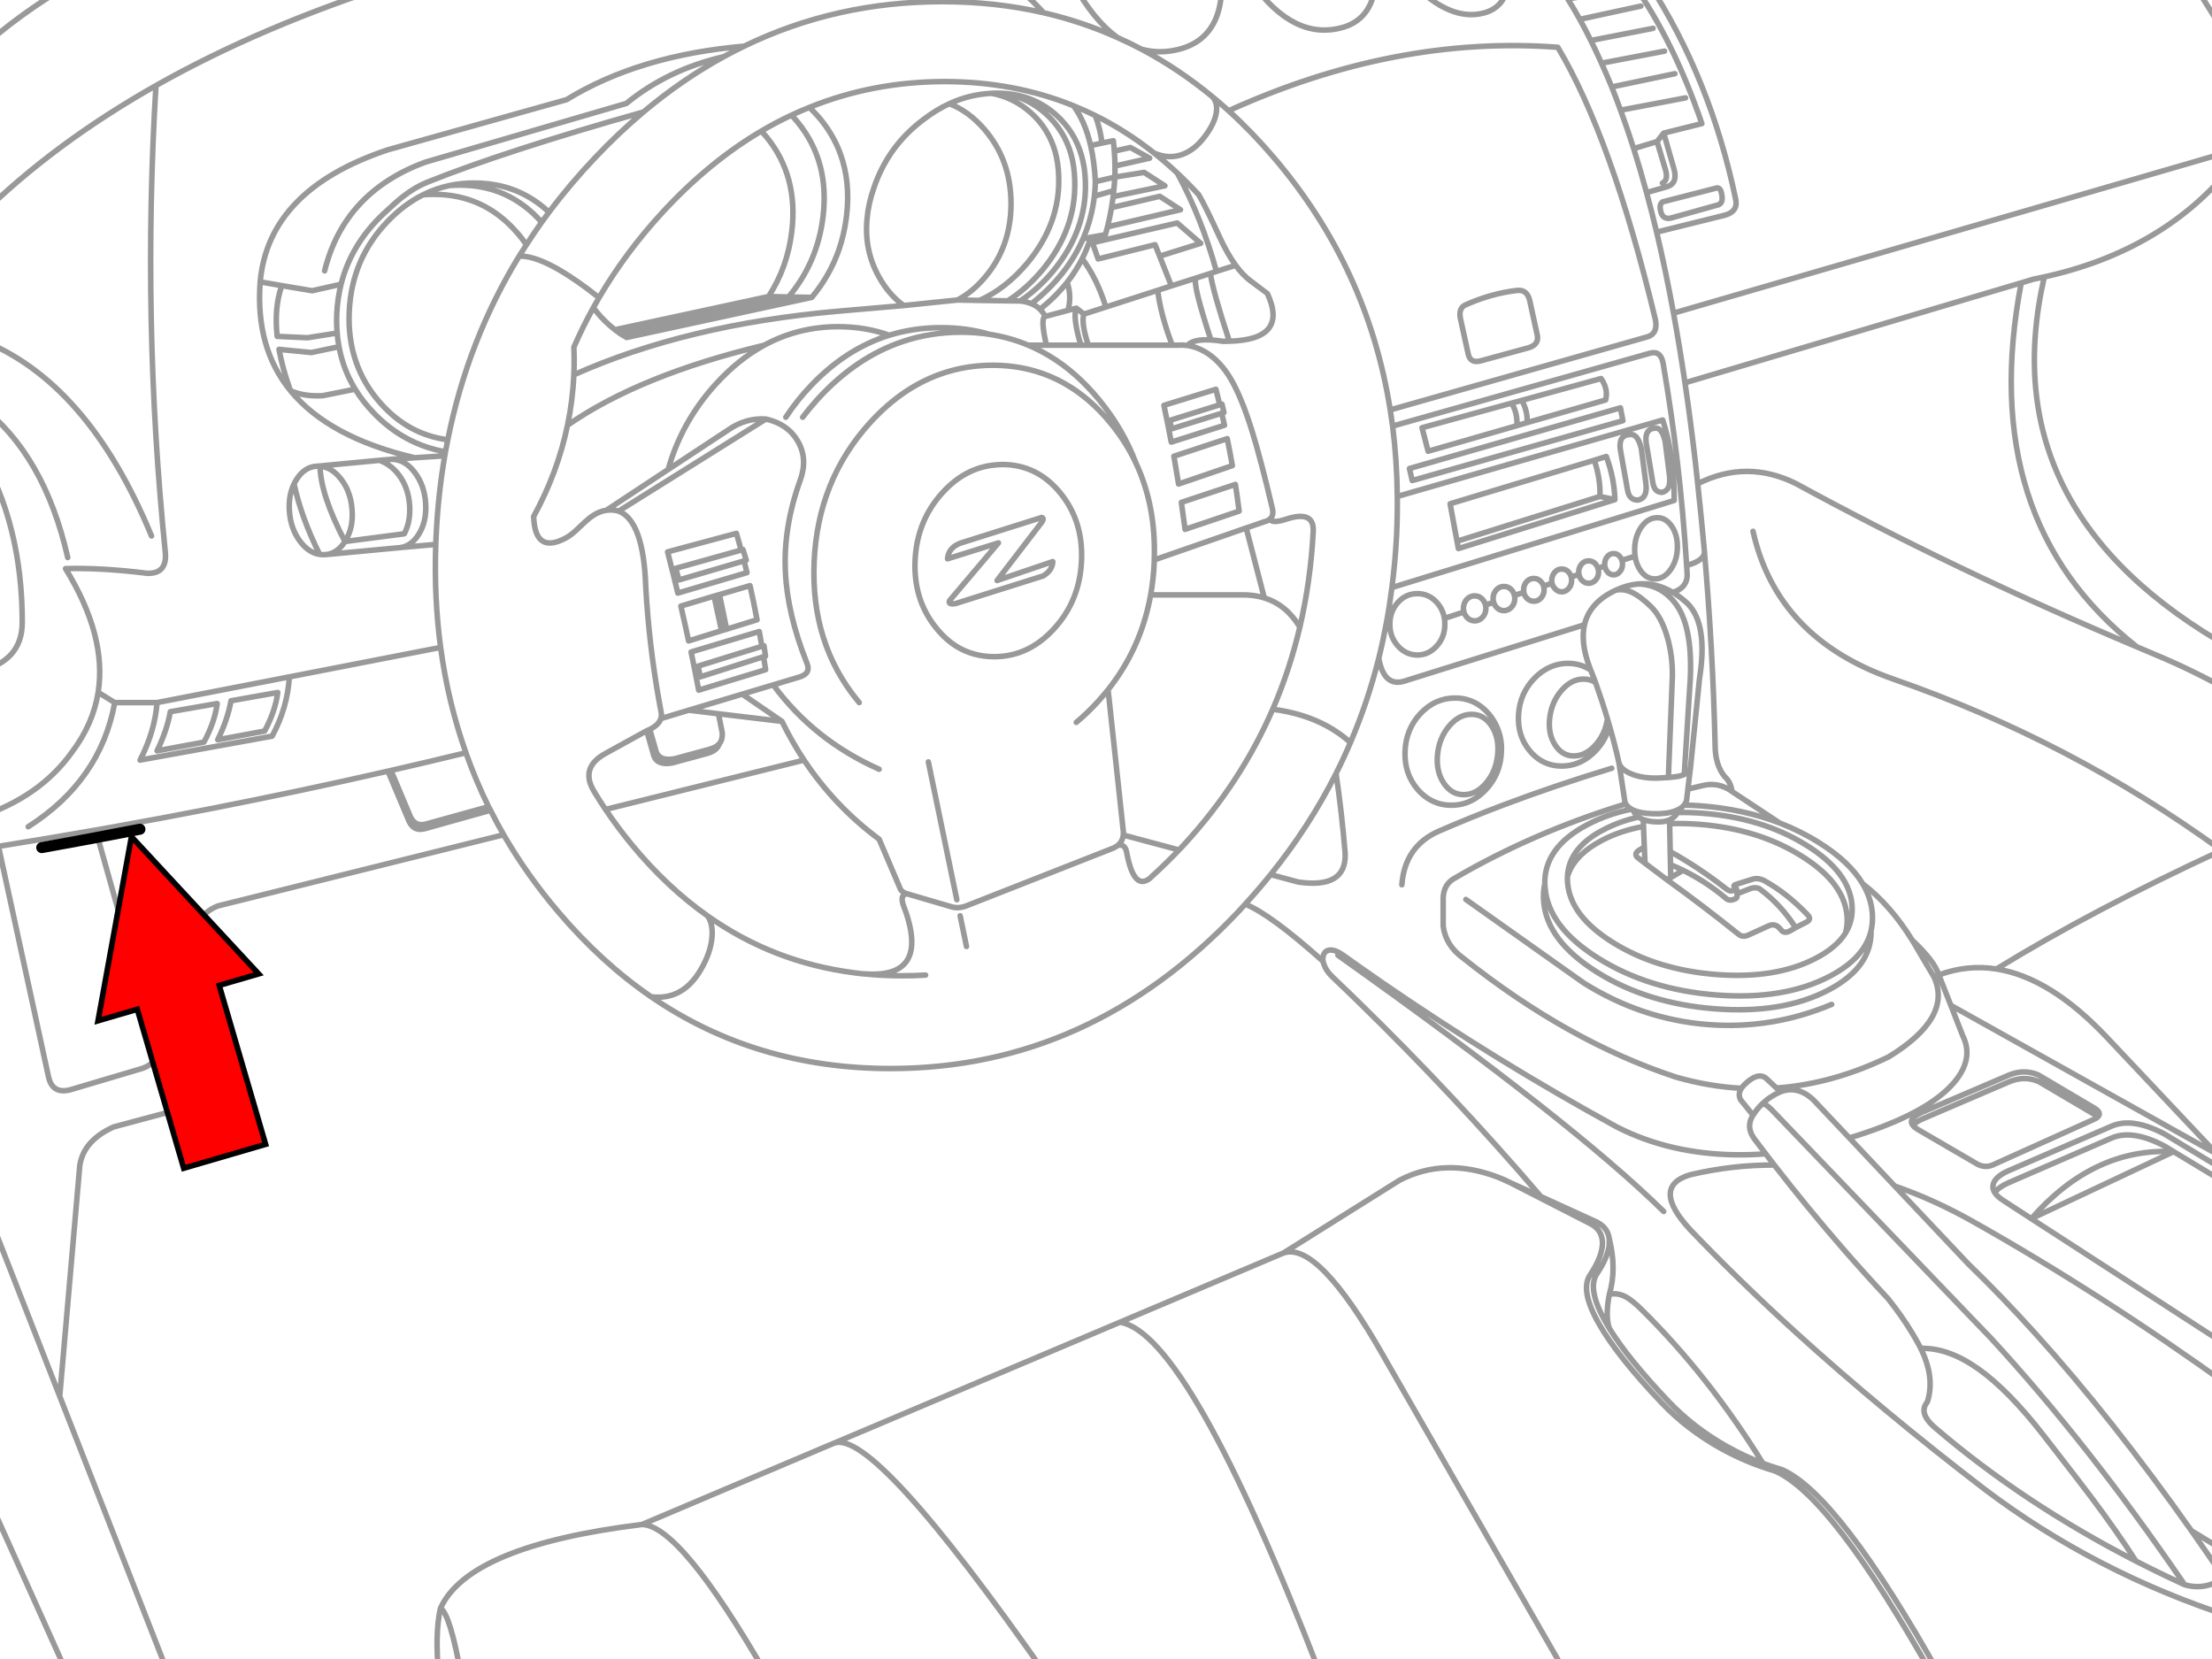 <?xml version="1.0" encoding="utf-8"?>

<!DOCTYPE svg PUBLIC "-//W3C//DTD SVG 1.1//EN" "http://www.w3.org/Graphics/SVG/1.1/DTD/svg11.dtd">
<svg version="1.1" id="Layer_1" xmlns="http://www.w3.org/2000/svg" xmlns:xlink="http://www.w3.org/1999/xlink" x="0px" y="0px"
	 width="400px" height="300px" viewBox="0 0 400 300" enable-background="new 0 0 400 300" xml:space="preserve">
<g>
	<path id="b" fill="none" stroke="#999999" stroke-linecap="round" stroke-linejoin="round" d="M226.425-3.1
		c5.032,7.011,10.475,9.703,16.325,8.075c2.836-0.795,4.686-2.653,5.55-5.575c0.232-0.798,0.383-1.632,0.45-2.5 M255.35-3.1
		c4.572,4.66,8.864,6.484,12.875,5.475c2.289-0.569,3.739-2.028,4.352-4.375c0.096-0.353,0.171-0.719,0.225-1.1 M281.575-3.1
		c0.652,0.933,1.295,1.899,1.925,2.9l11.148-1.85 M403.698,117.35c-29.219-16.421-40.561-38.846-34.023-67.275
		c-0.638,0.139-1.278,0.272-1.925,0.4l-2.25,0.675c-5.468,28.599,1.509,50.541,20.925,65.825c0.979,0.417,1.964,0.834,2.95,1.25
		c4.773,1.966,9.549,4.299,14.323,7 M403.698,29.9c-8.219,10.255-19.56,16.98-34.023,20.175 M334.425,205.775
		c1.943-0.584,3.901-1.25,5.875-2c6.186-2.377,10.544-5.061,13.075-8.051c2.413-2.849,2.931-5.656,1.55-8.426l-2.15-5.5l-2.175-5.5
		c-0.523-1.671-2.123-3.763-4.8-6.273c0.392,0.631,0.774,1.281,1.148,1.949l2.75,4.649c2.31,4.916-0.417,9.75-8.175,14.5
		c-6.736,3.261-13.495,5.136-20.273,5.625 M342.625,214.475c4.688,1.611,9.38,3.736,14.073,6.375c15.556,8.754,31.222,18.82,47,30.2
		 M303.35,146.925c-0.318,0.598-0.793,1.04-1.425,1.325v0.7l0.1,5.05c3.417,1.881,6.834,4.156,10.25,6.825
		c0.442,0.327,0.9,0.37,1.375,0.125l0.375-0.2l-0.35-0.325c-0.232-0.224-0.124-0.399,0.325-0.524l3.023-0.949
		c0.644-0.153,1.284-0.069,1.925,0.25c2.766,1.515,5.398,3.582,7.9,6.199c0.535,0.553,0.483,0.994-0.15,1.324l-2,1.025l-0.85,0.5
		c-0.692,0.412-1.233,0.438-1.625,0.075l-0.476-0.525c-0.525-0.569-1.15-0.704-1.875-0.399l-3.625,1.649
		c-0.727,0.353-1.344,0.319-1.851-0.1c-4.27-3.431-8.594-6.722-12.975-9.875l-3.95-2.976l-1.05-0.801
		c-1.03-0.683-0.723-1.365,0.925-2.05l-0.149-3.8 M295.025,146.325c-0.365-0.204-0.657-0.446-0.875-0.725L294,145.375l-0.727,0.225
		c-10.813,3.367-20.854,7.75-30.125,13.15c-1.406,0.738-2.133,1.955-2.175,3.65v5.074c0.3,2.321,1.492,4.238,3.575,5.75
		c12.664,10.092,25.506,17.274,38.523,21.551c3.949,1.139,7.892,1.813,11.825,2.023 M336.823,159.8
		c3.376,2.593,6.367,6.001,8.977,10.226 M350.6,176.3c3.43-1.269,6.905-1.626,10.425-1.075c11.652-7.148,25.219-14.3,40.7-21.449
		c-18.169-13.208-37.953-23.533-59.35-30.976c-14.02-4.885-22.478-13.793-25.375-26.725 M401.725,153.775l1.975-0.9
		 M361.025,175.225c6.504,1.023,13.162,5.148,19.977,12.375L400.9,208.7l2.8,1.575 M365.5,51.15l-60.802,18.075
		c0.69,4.665,1.324,9.506,1.9,14.525c0.138,1.243,0.271,2.485,0.399,3.725c5.928-2.976,11.868-2.976,17.824,0
		c18.925,10.327,39.458,20.16,61.602,29.5 M403.698,243.925l-36.375-23.55l-5.073-3.3 M393.073,208.25
		c-9.65-0.488-18.234,3.553-25.75,12.125L393.073,208.25z M345.775,241.05c0.462,0.761,0.896,1.519,1.3,2.275l0.25,0.5
		c3.317-0.099,6.811,1.151,10.477,3.75c3.643,2.593,7.566,6.601,11.773,12.024c4.396,5.655,7.222,9.321,8.477,11
		c3.188,4.252,5.921,8.151,8.2,11.699c2.867,1.475,5.802,2.898,8.8,4.275c-11.562-16.938-23.294-31.864-35.2-44.775l-0.726-0.75
		 M367.975,241.05c9.282,10.265,18.715,22.181,28.3,35.75l7.425,4.525 M347.323,243.825c1.752,3.509,2.152,6.741,1.2,9.7
		c-1.138,1.343-0.663,2.9,1.425,4.675c10.653,9.108,22.754,17.143,36.302,24.1 M395.05,286.575c2.549,0.718,4.906,0.284,7.075-1.3
		c-1.957-2.894-3.907-5.719-5.852-8.477 M402.125,285.275c0.534-0.39,1.061-0.849,1.573-1.375 M320.85,210.675
		c-5.063-0.019-10.12,0.563-15.175,1.75c-4.85,1.421-4.85,4.747,0,9.976c2.771,2.896,5.653,5.804,8.648,8.726
		c3.375,3.291,6.893,6.601,10.552,9.925c10.237,9.292,21.588,18.719,34.05,28.275c13.317,10.058,28.243,17.766,44.773,23.125
		 M352.775,181.8l48.125,26.9 M298.925,5.125l-11.25,2.2c0.656,1.322,1.298,2.689,1.925,4.1L301,9.25 M296.725,1.1l-11.05,2.4
		c0.68,1.231,1.347,2.506,2,3.825 M302.875,13.325l-11.425,2.4c0.544,1.363,1.076,2.763,1.6,4.2L304.8,17.7 M289.6,11.425
		c0.63,1.39,1.247,2.824,1.852,4.3 M300.625,33.1c0.681-0.313,0.881-1.055,0.6-2.225L299.65,25.6l-4.225,1.275
		c0.807,2.551,1.582,5.201,2.325,7.95l3.6-1.025c1.388-0.395,1.847-1.462,1.375-3.2l-1.875-6.525l-1.2,1.525 M300.425,38.6
		c-0.354-1.089-0.271-1.789,0.25-2.1L310.4,34c0.48-0.089,0.789,0.261,0.925,1.05c0.264,1.22-0.013,1.903-0.824,2.05l-8.324,2.325
		C301.31,39.619,300.727,39.344,300.425,38.6L300.425,38.6z M297.75,34.825c0.63,2.313,1.237,4.696,1.823,7.15l12-2.975
		c1.793-0.387,2.568-1.328,2.325-2.825c-3.06-14.687-8.334-27.779-15.825-39.275 M300.85,24.075l6.9-1.725
		c-3.408-9.965-7.566-18.424-12.477-25.375 M293.05,19.925c0.818,2.228,1.61,4.545,2.375,6.95 M276.675,54.6
		c-0.28-1.542-1.071-2.233-2.375-2.075c-3.1,0.363-6.175,1.221-9.225,2.575c-0.894,0.386-1.227,1.194-1,2.425l1.448,6.6
		c0.291,1.152,1.133,1.502,2.525,1.05l8.5-2.325c1.282-0.438,1.741-1.288,1.375-2.55L276.675,54.6z M275.2,72.4l14.323-3.95
		c0.888,1.29,1.161,2.582,0.825,3.875l-14.2,4.1l-1.85,0.55L258.25,81.6l-1.102-4.25l16.2-4.45L275.2,72.4
		c0.719,1.339,1.034,2.68,0.948,4.025 M254.875,84.725l38.148-10.975l0.45,2.325l-38.1,10.825L254.875,84.725z M244.2,134.275
		c2.095-4.901,3.804-9.984,5.125-15.25c1.03-4.145,1.822-8.404,2.375-12.775c0.404-3.109,0.688-6.275,0.85-9.5
		c0.11-2.355,0.151-4.68,0.125-6.975c-0.04-4.351-0.323-8.592-0.85-12.725c-0.129-0.982-0.271-1.957-0.427-2.925
		c-2.703-17.126-9.703-32.318-21-45.575c-2.634-3.096-5.376-5.938-8.225-8.525c-0.963-0.871-1.938-1.713-2.925-2.525 M208.7,27.675
		c1.431,1.134,2.829,2.343,4.198,3.625c1.32,1.24,2.612,2.548,3.875,3.925c0.772,1.305,2.03,3.854,3.775,7.65
		c0.931,2.029,1.896,3.729,2.9,5.1c0.871,1.192,1.771,2.133,2.698,2.825 M237.475,96.075c-0.316,6.013-1.126,11.788-2.425,17.325
		c-1.209,5.156-2.842,10.106-4.9,14.85 M244.2,134.275c-0.81,1.895-1.677,3.761-2.602,5.6c0.691,4.659,1.241,9.476,1.65,14.45
		c0.169,4.292-2.656,6.017-8.477,5.175l-5-1.35c-1.462,1.814-2.996,3.6-4.6,5.35c3.039,1.207,7.73,4.648,14.075,10.325
		c-0.075-0.46-0.033-0.868,0.125-1.226c0.211-0.509,0.603-0.774,1.175-0.801c0.645-0.025,1.387,0.258,2.225,0.852
		c1.247,0.889,2.497,1.771,3.75,2.648c1.182,0.831,2.364,1.655,3.552,2.477c13.65,9.387,27.742,18.054,42.273,26
		c6.383,3.27,13.591,4.953,21.625,5.05c1.763,0.019,3.538-0.039,5.325-0.175 M262.225,91.1l26.075-7.875l2.175-0.675
		c0.957,2.6,1.476,5.2,1.55,7.8l-28.3,8.85l-0.25-1.325L262.225,91.1z M273.35,72.9c0.732,1.22,1.049,2.579,0.95,4.075
		 M251.4,74.125l46.275-13.15c1.47-0.354,2.027-1.413,1.675-3.175c-5.258-21.925-11.142-38.342-17.648-49.25
		c-19.578-1.466-39.42,2.358-59.525,11.475 M251.825,77.05l46.523-13.175c1.32-0.364,2.121,0.252,2.399,1.85
		c2.048,11.859,3.465,24.034,4.25,36.525c2.121-0.567,3.196-1.375,3.226-2.425c-0.362-4.1-0.771-8.217-1.226-12.35 M288.3,83.225
		c0.744,2.183,1.086,4.367,1.025,6.55l2.698,0.575 M295.675,100.575l-2.375,0.75 M290.2,102.35l-1.25,0.4 M285.525,103.875
		l-1.398,0.45 M280.65,105.475l-1.523,0.5 M275.55,107.125l-1.7,0.55 M270.1,108.925l-1.475,0.475 M264.725,110.675l-3.523,1.15
		 M252.675,89.775l48-13.825c1.396,4.272,2.09,9.122,2.075,14.55l-51.05,15.75 M403.698,27.25L302.625,56.625
		c0.74,4.045,1.433,8.245,2.073,12.6 M263.475,97.875l25.852-8.1 M299.573,41.975c1.097,4.633,2.112,9.516,3.052,14.65 M219.25,17.5
		c-4.068-3.358-8.343-6.225-12.825-8.6c-1.422-0.75-2.863-1.45-4.325-2.1c-4.288-1.926-8.755-3.426-13.398-4.5
		c-5.835-1.336-11.952-2.003-18.352-2c-12.795,0.002-24.72,2.686-35.773,8.05c-1.245,0.599-2.479,1.232-3.7,1.9
		c-5.028,2.759-9.87,6.092-14.525,10c-3.003,2.527-5.928,5.294-8.773,8.3c-3.001,3.164-5.769,6.439-8.302,9.825
		c-0.447,0.597-0.89,1.197-1.323,1.8c-0.953,1.342-1.87,2.701-2.75,4.075c-0.451,0.688-0.894,1.38-1.325,2.075 M108.325,53.825
		c3.187-5.439,7.004-10.573,11.448-15.4c5.6-6.078,11.565-10.986,17.9-14.725c1.788-1.052,3.604-2.01,5.45-2.875
		c1.064-0.498,2.14-0.965,3.225-1.4c7.672-3.109,15.83-4.667,24.477-4.675c8.36,0.007,16.128,1.465,23.3,4.375
		c1.337,0.542,2.652,1.133,3.95,1.775c3.711,1.843,7.253,4.102,10.625,6.775 M206.425,8.9c2.112,0.59,4.321,0.607,6.625,0.05
		c3.316-0.806,5.592-2.681,6.825-5.625c0.759-1.819,1.093-3.961,1-6.425 M204.4,26.675l-2.898,0.65
		c0.073,0.892,0.115,1.792,0.125,2.7L207.9,28.6L204.4,26.675z M206.9,31.175l-5.3,0.85c-0.043,0.81-0.108,1.626-0.2,2.45
		c-0.028,0.356-0.063,0.715-0.1,1.075l9.35-1.95L206.9,31.175z M209.7,46.325L217.125,44l-4.25-3.675L197.55,43.9l1.025,2.925
		l10.3-2.575L209.7,46.325l2.125,5.375l4.398-1.4l2.65-0.85l1.1-0.375c-1.781-6.438-4.14-12.362-7.075-17.775 M209.725,35.5
		L201,37.55c-0.197,1.146-0.438,2.305-0.727,3.475l13.2-3.1L209.725,35.5L209.725,35.5z M219.975,49.075l3.477-1.1 M173.15,54.25
		l3.977,0.075l5.1,0.075 M198.075,20.9c0.603,1.659,1.003,3.317,1.198,4.975l2.052-0.425c0.073,0.621,0.133,1.246,0.175,1.875
		 M199.275,25.875l-2.05,0.45c0.451,1.953,0.734,4.127,0.852,6.525l3.523-0.825c0.024-0.671,0.033-1.338,0.025-2 M184.475,54.425
		c0.769,0.083,1.451,0.25,2.05,0.5c4.316-3.428,7.426-7.344,9.325-11.75c1.048-2.419,1.731-4.986,2.05-7.7
		c0.096-0.861,0.152-1.736,0.177-2.625 M197.9,35.475l3.5-1 M182.225,54.4l2.25,0.025 M200.275,41.025
		c-0.116,0.465-0.241,0.932-0.375,1.4l-4.05,0.75 M186.525,54.925c0.602,0.249,1.118,0.582,1.552,1
		c1.892-1.513,3.524-3.138,4.898-4.875c1.065-1.357,1.975-2.782,2.727-4.275c0.61-1.214,1.119-2.472,1.523-3.775l0.325,0.9
		 M201.3,35.55c-0.085,0.663-0.185,1.33-0.3,2 M197.225,26.325c-0.663-2.894-1.696-5.293-3.1-7.2 M192.975,51.05
		c0.566,1.692,0.616,3.384,0.15,5.075l1.523-0.4L196,56.8l3.975-1.275c-1.034-3.372-2.46-6.289-4.273-8.75 M188.075,55.925
		c0.37,0.368,0.68,0.802,0.925,1.3l4.125-1.1 M205.375,83.65c-1.554-4.091-3.762-7.875-6.625-11.35
		c-2.742-3.342-5.759-6.001-9.05-7.975c-1.215-0.726-2.465-1.359-3.75-1.9c-2.237-0.94-4.589-1.598-7.052-1.975
		c-1.656-0.251-3.365-0.376-5.125-0.375c-3.646,0.002-7.123,0.553-10.425,1.65c-5.715,1.891-10.915,5.417-15.6,10.575
		c-0.922,1.023-1.788,2.074-2.602,3.15 M189.225,62.425c-0.748-3.248-0.823-4.981-0.225-5.2 M196.8,62.425
		c-0.875-2.676-1.142-4.551-0.8-5.625 M194.65,55.725c-0.482,1.028-0.217,3.261,0.802,6.7 M163.45,55.25l9.698-1 M155.375,127.05
		l-0.227-0.275c-5.704-6.942-8.346-15.326-7.925-25.15c0.42-9.823,3.777-18.206,10.075-25.15c4.09-4.503,8.64-7.544,13.65-9.125
		c2.715-0.863,5.563-1.296,8.55-1.3c4.773,0.001,9.106,1.101,13,3.3c3.033,1.71,5.8,4.085,8.3,7.125
		c1.846,2.241,3.37,4.633,4.575,7.175c2.467,5.233,3.583,11.1,3.35,17.6 M178.9,60.45c-2.729-0.805-5.629-1.205-8.698-1.2
		c-3.29-0.005-6.425,0.453-9.4,1.375c-5.163,1.609-9.854,4.618-14.075,9.025c-1.757,1.833-3.299,3.767-4.625,5.8 M179.95,84.075
		c0.435-0.045,0.876-0.07,1.323-0.075c4.157,0.005,7.632,1.705,10.427,5.1c2.791,3.389,4.083,7.48,3.875,12.275
		c-0.202,4.795-1.845,8.887-4.927,12.275c-3.08,3.396-6.695,5.096-10.85,5.1c-2.484,0.002-4.727-0.598-6.725-1.8
		c-1.346-0.823-2.578-1.923-3.7-3.3c-2.8-3.388-4.101-7.479-3.9-12.275c0.211-4.794,1.86-8.886,4.95-12.275
		C173.172,86.075,176.347,84.4,179.95,84.075L179.95,84.075z M218.975,61.475c-2.179-6.605-3.096-10.33-2.75-11.175 M199.975,55.525
		l9.375-3.025l2.477-0.8 M209.35,52.5c0.338,2.891,1.213,6.199,2.625,9.925 M218.875,49.45c0.272,2.043,1.415,6.126,3.425,12.25
		 M235.05,113.4c-1.612-2.693-3.755-4.452-6.425-5.275c-1.32-0.413-2.771-0.596-4.352-0.55h-16.198
		c-0.675,3.775-1.842,7.309-3.5,10.6c-1.16,2.301-2.561,4.484-4.2,6.55 M203.125,151l10.075,2.7
		c0.292-0.306,0.583-0.613,0.875-0.925c6.856-7.447,12.216-15.623,16.073-24.525 M208.725,101.25v0.375
		c-0.089,2.045-0.306,4.029-0.648,5.95 M200.375,124.725c-0.558,0.696-1.141,1.379-1.75,2.05c-1.287,1.429-2.621,2.713-4,3.85
		 M156.2,176.1c2.229,0.23,4.504,0.349,6.823,0.352c1.464,0.003,2.914-0.039,4.352-0.125 M173.625,165.6l1.148,5.551 M145.4,137.45
		l-35.898,8.925c1.47,2.189,3.062,4.322,4.773,6.4c4.22,5.11,8.777,9.395,13.677,12.85c7.933,5.604,16.758,9.027,26.475,10.275
		 M154.725,175.95l0.275,0.024l0.75,0.101 M225.175,163.5c-0.444,0.494-0.896,0.986-1.35,1.475
		c-17.864,18.836-38.789,28.252-62.775,28.25c-16.256,0.004-30.688-4.322-43.3-12.975c-5.987-4.113-11.563-9.205-16.727-15.275
		c-3.801-4.457-7.117-9.132-9.948-14.023L39.4,163.825c-3.46,1.386-4.852,4.219-4.175,8.5l5.5,16.976
		c1.069,5.241-2.313,9.176-10.148,11.799l-10,2.676c-3.632,1.623-5.682,3.947-6.15,6.976L10.8,252.5l19.8,50.625 M213.2,153.7
		c-1.612,1.694-3.255,3.296-4.927,4.8 M79.35,303.125c-0.497-5.195-0.396-9.295,0.3-12.3c3.434-7.538,15.582-12.589,36.45-15.149
		l34.7-14.701h0.025l51.698-21.875l29.575-12.523l20.977-13.148c5.481-2.843,11.466-3.009,17.948-0.5l0.052,0.023
		c0.381,0.148,0.765,0.308,1.148,0.477l0.852,0.424l5.573,2.524c-10.492-12.25-21.451-23.942-32.875-35.073
		c-0.614-0.603-1.23-1.203-1.85-1.802c-0.997-0.963-1.997-1.922-3-2.875c-0.732-0.69-1.232-1.426-1.5-2.199
		c-0.078-0.209-0.137-0.409-0.175-0.601 M167.875,137.775l5.148,24.925 M241.6,139.875c-3.233,6.425-7.176,12.518-11.825,18.275
		 M304.998,102.25l0.075,1.25c0.177,1.812-0.683,3.02-2.575,3.625l0.525,0.325c0.727,0.475,1.442,1.042,2.15,1.7
		c2.478,2.47,3.193,6.995,2.148,13.575l-1.625,16.05l-0.475,3.925l2.7-0.65c1.858-0.457,3.616-0.107,5.273,1.05
		c-0.145-1.115-0.586-2.006-1.325-2.675c-1.147-1.402-1.724-3.31-1.725-5.725c-0.267-11.489-0.908-23.114-1.925-34.875
		 M249.324,119.025c0.644,3.677,2.31,5.019,5,4.025l32.199-10.075c0.6-2.582,2.35-4.598,5.25-6.05l0.426-0.2
		c1.357-0.633,2.69-1.008,4-1.125c2.167-0.192,4.269,0.316,6.299,1.525 M292.199,106.725c0.969-0.213,1.977-0.063,3.024,0.45
		c0.961,0.471,2.053,1.296,3.273,2.475c1.259,1.215,2.241,3.007,2.95,5.375c0.674,2.248,0.999,4.647,0.977,7.2l-0.727,18.375
		c0.925-0.069,1.643-0.169,2.15-0.3c0.27-0.069,0.512-0.152,0.725-0.25l1.102-17.575c0.252-6.38-0.706-10.905-2.875-13.575
		c-1.74-2.146-3.94-3.247-6.602-3.3 M291.05,131.275c-0.122-0.424-0.247-0.849-0.375-1.275 M288.525,123.425
		c-0.244-0.648-0.494-1.298-0.75-1.95l-0.125-0.3l-0.199-0.525c-1.112-2.953-1.422-5.511-0.926-7.675 M301.698,140.6
		c-0.563,0.044-1.205,0.078-1.925,0.1c-0.495,0.011-0.971,0.003-1.425-0.025c-1.359-0.089-2.535-0.356-3.523-0.8
		c-1.131-0.503-1.813-1.12-2.052-1.85l1.075,7.075l0.15,0.275 M299.85,147.15c-2.004,0.029-3.521-0.196-4.55-0.675
		c0.214,0.516,0.547,0.941,1,1.275c0.247,0.178,0.53,0.328,0.85,0.45c0.676,0.261,1.509,0.402,2.5,0.425h0.375
		c0.743-0.016,1.377-0.141,1.9-0.375 M295.3,146.475l-0.05-0.025l-0.227-0.125 M300.025,147.15c0.459-0.05,0.926-0.091,1.4-0.125
		c0.87-0.139,1.587-0.364,2.148-0.675l0.102-0.05c0.356-0.205,0.647-0.446,0.875-0.725c0.185-0.234,0.325-0.493,0.425-0.775
		l0.25-2.1 M299.85,147.15h0.175 M303.35,146.925c0.089-0.178,0.164-0.37,0.225-0.575 M292.775,138.025
		c-0.498-2.237-1.071-4.487-1.725-6.75 M305.698,138.775c-0.12,0.547-0.495,0.973-1.125,1.275 M321.823,148.825l-8.625-5.7V143.1
		 M290.675,130c-0.646-2.179-1.362-4.371-2.15-6.575 M253.5,160c0.348-4.615,2.539-7.831,6.575-9.65
		c3.765-1.639,7.663-3.222,11.698-4.75c6.236-2.358,12.795-4.583,19.677-6.675 M314.025,160.75c0.035,0.363,0.062,0.654,0.075,0.875
		l2.525-0.975c0.559-0.172,1.066-0.154,1.523,0.05c2.598,1.909,4.781,4.259,6.55,7.05 M302.025,154l0.05,2.35
		c0.772,0.318,1.53,0.659,2.275,1.025c2.806,1.375,5.423,3.092,7.85,5.15c0.409,0.305,0.935,0.313,1.575,0.023
		c0.214-0.095,0.33-0.244,0.352-0.449c0.004-0.07-0.005-0.229-0.025-0.476 M301.425,159.075l0.7-0.375l-0.052-2.351 M297.475,156.1
		l-0.125-2.85 M265.075,162.65l21.273,15.074c7.029,4.414,14.538,6.932,22.524,7.551c7.72,0.594,15.168-0.623,22.351-3.65
		 M297.2,149.45l-0.052-1.25 M228.625,108.125l-3.275-12.65 M142.6,53.7l4.2,0.075l-33.475,7.25 M107.3,55.625
		c-1.286,2.329-2.462,4.712-3.525,7.15c0.07,1.68,0.07,3.347,0,5c13.567-6.054,29.493-9.887,47.775-11.5l11.875-1.025
		 M138.975,53.625L142.6,53.7l-30.375,6.675 M107.3,55.625c0.335-0.604,0.677-1.203,1.025-1.8 M96.5,93.4
		c2.913-5.343,4.955-10.843,6.125-16.5c0.628-2.997,1.011-6.039,1.148-9.125 M102.625,76.9c8.688-6.043,20.546-10.868,35.575-14.475
		c4.106-2.232,8.564-3.349,13.375-3.35c3.281-0.003,6.356,0.514,9.225,1.55 M120.825,84.9c1.61-5.744,4.47-10.877,8.573-15.4
		c2.729-3.009,5.662-5.368,8.802-7.075 M139.825,123.85c4.927,6.684,11.31,11.767,19.148,15.25 M70.275,83.1
		c0.164-0.026,0.33-0.043,0.5-0.05h0.052L75,82.775C64.644,80.34,57.152,76.299,52.525,70.65c-4.247-5.2-6.071-11.758-5.475-19.675
		c0.993-11.111,8.677-19.07,23.05-23.875l32.352-9.075c8.743-5.361,19.452-8.585,32.125-9.675 M58.7,48.975
		c2.351-9.463,8.393-16.004,18.125-19.625l36.449-10.65c4.983-4.078,10.852-6.895,17.601-8.45 M138.975,53.625l-27.773,6
		 M77.2,32.975c9.313-3.739,22.363-7.98,39.148-12.725 M61.3,62.7l-5,1.05l-5.85-0.575c0.425,2.328,1.115,4.819,2.074,7.475
		c1.663,0.729,3.613,1.029,5.851,0.9l5.85-1.175 M80.55,81.7c0.134-0.729,0.275-1.454,0.425-2.175
		c2.387-11.967,6.688-23.034,12.9-33.2 M60.975,60.225l-5.375,0.85l-5.475-0.25c-0.383-3.464-0.107-6.522,0.825-9.175l-3.9-0.675
		 M61.675,51.4l-5.225,1.175l-5.5-0.925 M57.35,84.3h0.102l11.1-1.05 M68.625,83.25l0.725-0.075 M62.375,97.925l10.725-1.4
		 M75,82.775l5.425-0.35L80.55,81.7 M59.05,100.275l13.025-1.225l0.273-0.025 M78.8,98.45c0.021-0.565,0.047-1.131,0.075-1.7
		c0.233-4.908,0.751-9.683,1.55-14.325 M62.375,97.925c-2.93-5.604-4.43-10.138-4.5-13.6 M59,100.275h0.05 M38.3,146.2
		c10.823-2.122,21.439-4.372,31.851-6.75l0.551-0.125c4.556-1.042,9.071-2.109,13.55-3.2c-2.156-6.066-3.682-12.416-4.575-19.05
		l-27.35,5.325c-0.23,3.755-1.271,7.331-3.125,10.725l-23.875,4.325c1.789-3.467,2.813-6.934,3.074-10.4h-7.649
		c-1.729,9.421-6.945,16.905-15.65,22.45 M88.7,146.525l-0.352-0.65 M71.725-3.1C55.425,2.095,40.917,8.287,28.2,15.475
		c-1.703,28.287-1.138,56.437,1.699,84.45c0.225,2.558-0.858,3.808-3.25,3.75c-5.55-0.694-10.482-0.977-14.801-0.85
		c5.009,8.143,6.977,15.602,5.9,22.375l3,1.85 M17.75,125.2c-0.607,3.828-2.19,7.436-4.75,10.825
		c-3.867,5.407-9.441,9.308-16.726,11.7 M17.3,150.1c-5.803,1.018-11.661,2.001-17.575,2.95l9.025,41.575
		c0.479,2.327,1.93,3.104,4.35,2.325l12.301-3.65c2.412-0.714,3.354-2.165,2.824-4.35L17.3,150.1l3.25-0.575 M28.401,127.05
		l23.926-4.65 M134.225,125.525l7.176,4.925 M124.55,128.425l5.375,0.65l11.476,1.375 M88.35,145.875
		c-1.557-3.165-2.923-6.415-4.1-9.75 M107.276,142.85l0.074,0.125 M107.475,143.2c0.647,1.07,1.322,2.129,2.025,3.175
		 M91.075,150.95c-0.836-1.456-1.628-2.931-2.375-4.425 M57.8,100.25c-2.231-4.48-3.773-8.73-4.625-12.75 M72.55,99l6.25-0.55
		c-0.221,6.44,0.07,12.648,0.875,18.625 M79.651,290.825c1.153,0.653,2.412,4.755,3.774,12.3 M116.1,275.675
		c4.632,0.099,12.19,9.248,22.676,27.45 M290.575,222.675l0.074,0.125c0.178,0.366,0.294,0.767,0.351,1.2
		c0.917,3.622,0.926,6.973,0.024,10.05c1.018-0.212,2.018-0.054,3,0.476c0.766,0.414,1.73,1.197,2.899,2.351
		c8.093,8.005,15.385,17.255,21.875,27.75 M291,224v1.125 M291,240.175c-0.491-1.542-0.483-3.583,0.024-6.125 M232.1,226.575
		c4.157-1.415,10.157,4.752,18,18.5c0.273,0.474,0.548,0.956,0.825,1.45l32.525,56.6 M287.526,221.25l-14.449-7.4l-2-0.898
		 M288.776,221l-10.125-4.625 M202.526,239.1c8.273,1.297,20.398,22.637,36.375,64.025 M300.85,219.075
		c-10.861-10.714-30.503-26.163-58.925-46.351 M150.825,260.975c4.723-1.854,17.563,12.197,38.523,42.15 M182.776-3.1
		c2.12,1.553,4.097,3.354,5.926,5.4 M194.026-3.1c2.485,4.538,5.178,7.838,8.074,9.9 M283.5-0.2c0.739,1.186,1.466,2.419,2.175,3.7
		 M396.475-3.1c2.563,3.737,4.971,7.687,7.226,11.85 M-2.05,153.325l1.773-0.275 M-3.724,9.075C0.922,4.794,6.514,0.736,13.05-3.1
		 M11.925,302.15L-3.724,267.3 M-2.05,219.575L10.8,252.5 M-3.625,73.275c7.764,5.931,13.055,15.114,15.875,27.55 M-3.724,61.35
		c13.042,5.021,23.417,16.879,31.125,35.575 M-3.724,121.375c5.146-1.213,7.729-4.146,7.75-8.8c0-11.879-2.583-22.205-7.75-30.975
		 M-3.724,39.175c8.957-8.836,19.6-16.736,31.926-23.7 M321.25,196.75l0.725,0.675c2.101-0.8,4.101-0.292,6,1.525l6.45,6.825
		l8.2,8.699 M301.925,148.95c1.733-0.068,3.551-0.026,5.45,0.125c7.018,0.549,13.126,2.44,18.324,5.675
		c2.271,1.408,4.078,2.893,5.426,4.45c1.732,2.016,2.69,4.157,2.875,6.425c0.093,1.09,0.001,2.123-0.275,3.1
		c0.938-1.531,1.331-3.231,1.175-5.1c-0.19-2.268-1.166-4.409-2.925-6.425c-1.357-1.558-3.184-3.042-5.475-4.45
		c-5.257-3.234-11.432-5.125-18.525-5.675c-1.602-0.127-3.144-0.177-4.625-0.15 M297.2,149.45c-2.738,0.49-5.223,1.315-7.45,2.475
		c-0.419,0.22-0.818,0.444-1.2,0.675c-2.724,1.65-4.424,3.617-5.1,5.9c-0.018,0.384-0.01,0.775,0.023,1.175
		c0.33,4.021,3.121,7.646,8.375,10.875c5.264,3.234,11.447,5.126,18.55,5.675c7.099,0.545,13.041-0.412,17.825-2.875
		c2.572-1.314,4.405-2.856,5.5-4.625 M336.824,159.8c1.012,1.696,1.595,3.464,1.75,5.3c0.088,1.117,0.014,2.185-0.226,3.2
		c0.096,4.401-2.471,7.978-7.7,10.726c-5.5,2.896-12.333,4.029-20.5,3.399c-8.173-0.63-15.289-2.839-21.35-6.625
		c-6.049-3.789-9.266-8.048-9.649-12.774c-0.097-1.108-0.028-2.168,0.199-3.176c-0.097-4.4,2.47-7.977,7.7-10.725
		c2.404-1.27,5.063-2.203,7.976-2.8 M314.9,196.8c0.165-0.247,0.382-0.497,0.65-0.75c1.523-1.476,2.781-1.842,3.774-1.1l1.925,1.8
		 M321.824,148.825c2.5,0.963,4.857,2.138,7.074,3.524c3.699,2.309,6.342,4.793,7.926,7.449 M338.35,168.3
		c-0.761,3.276-3.244,6.019-7.45,8.226c-5.5,2.896-12.333,4.029-20.5,3.399c-8.173-0.63-15.289-2.839-21.35-6.625
		c-6.049-3.78-9.266-8.03-9.649-12.75c-0.022-0.235-0.04-0.469-0.051-0.7 M363.3,194.4l-15.775,6.75
		c-1.726,0.791-2.259,1.582-1.6,2.375c0.271-0.394,0.839-0.784,1.7-1.176l15.75-6.75c1.824-0.752,3.6-0.752,5.324,0l9.75,5.75
		c0.394,0.213,0.693,0.422,0.899,0.625c0.579-0.555,0.246-1.162-1-1.824l-9.726-5.75C366.901,193.646,365.125,193.646,363.3,194.4z
		 M403.699,212.5l-12.226-7.4c-3.901-2.072-7.118-2.556-9.649-1.449l-18.726,8.101c-1.593,0.726-2.484,1.551-2.675,2.476
		c-0.102,0.488-0.001,0.973,0.3,1.449c0.418-0.636,1.21-1.22,2.375-1.75l18.726-8.125c2.531-1.097,5.748-0.605,9.649,1.477
		l1.601,0.975l10.625,6.426 M345.925,203.525c0.185,0.231,0.468,0.467,0.85,0.699l10.852,6.324c0.991,0.503,1.982,0.503,2.975,0
		l17.75-8c0.455-0.186,0.788-0.376,1-0.574 M362.25,217.075c-0.713-0.462-1.221-0.929-1.525-1.4 M359.125,241.05L320.3,200.6
		c-0.798-0.781-1.364-1.09-1.7-0.925c-0.576,0.57-1.093,1.212-1.55,1.925L317,201.65c-0.893,1.418-0.816,2.843,0.225,4.273
		c0.688,0.912,1.38,1.82,2.075,2.727l0.45,0.6l1.1,1.425c3.999,5.152,8.115,10.169,12.351,15.05c2.701,3.105,5.451,6.156,8.25,9.15
		c1.646,2.068,3.087,4.127,4.324,6.175 M342.625,214.475l13.3,14.075c3.987,3.853,8.005,8.019,12.05,12.5 M219.25,17.5
		c0.674,0.737,0.898,1.737,0.675,3c-0.24,1.312-0.948,2.736-2.125,4.275c-1.328,1.74-2.813,2.84-4.45,3.3
		c-1.518,0.431-3.066,0.298-4.648-0.4 M226.151,50.8c1.996,1.491,3.005,2.249,3.024,2.275c2.601,5.565,0.31,8.44-6.875,8.625
		c-0.354,0.015-0.721,0.023-1.1,0.025c-0.814-0.127-1.557-0.211-2.227-0.25c-2.168-0.127-3.585,0.206-4.25,1
		c1.074,0.146,2.142,0.529,3.2,1.15c1.824,1.081,3.391,2.748,4.7,5c1.267,2.179,2.524,5.271,3.774,9.275
		c1.086,3.498,2.328,8.231,3.726,14.2c0.146,0.801-0.029,1.4-0.525,1.8c0.341,0.529,1.315,0.529,2.926,0
		c3.264-1.077,4.913-0.477,4.949,1.8v0.375 M230.151,128.25c3.79,0.495,7.115,1.537,9.976,3.125c1.481,0.821,2.841,1.788,4.075,2.9
		 M294.725,78.575c-1.419,0.088-1.984,1.03-1.699,2.825l1.274,7.15c0.201,1.286,0.843,1.911,1.925,1.875
		c1.176-0.253,1.643-1.27,1.399-3.05L296.8,81.1C296.366,79.275,295.675,78.434,294.725,78.575L294.725,78.575z M299.25,77.425
		c-1.29,0.098-1.808,1.022-1.551,2.775l1.176,7c0.175,1.259,0.75,1.868,1.725,1.825c1.076-0.258,1.51-1.258,1.3-3l-0.773-6.125
		C300.735,78.111,300.11,77.286,299.25,77.425z M295.675,100.575c-0.051-0.37-0.075-0.753-0.075-1.15
		c-0.002-1.529,0.373-2.862,1.125-4c0.762-1.128,1.678-1.729,2.75-1.8c1.065-0.085,1.975,0.381,2.726,1.4
		c0.754,1.022,1.129,2.297,1.125,3.825c0.004,1.531-0.371,2.865-1.125,4c-0.751,1.139-1.659,1.748-2.726,1.825
		c-1.072,0.088-1.988-0.378-2.75-1.4C296.166,102.512,295.817,101.612,295.675,100.575z M293.3,101.325
		c0.066,0.217,0.101,0.451,0.101,0.7c0,0.529-0.158,0.979-0.476,1.35c-0.311,0.38-0.686,0.572-1.125,0.575
		c-0.448-0.003-0.831-0.195-1.149-0.575c-0.247-0.292-0.396-0.634-0.449-1.025 M288.95,102.75c0.045,0.119,0.077,0.244,0.1,0.375
		l0.025,0.325c0,0.558-0.176,1.033-0.525,1.425c-0.352,0.399-0.776,0.599-1.274,0.6c-0.497-0.001-0.922-0.201-1.274-0.6
		c-0.251-0.289-0.409-0.622-0.476-1 M284.125,104.325c0.05,0.195,0.075,0.403,0.075,0.625c0.001,0.568-0.176,1.051-0.525,1.45
		c-0.352,0.411-0.776,0.619-1.274,0.625c-0.488-0.006-0.904-0.214-1.25-0.625c-0.249-0.269-0.416-0.577-0.5-0.925 M279.125,105.975
		c0.065,0.21,0.1,0.435,0.1,0.675c-0.002,0.576-0.185,1.068-0.55,1.475c-0.357,0.403-0.791,0.603-1.3,0.6
		c-0.517,0.002-0.958-0.197-1.325-0.6c-0.257-0.292-0.424-0.625-0.5-1 M273.85,107.675c0.045,0.174,0.069,0.357,0.075,0.55
		c0.001,0.606-0.19,1.123-0.575,1.55c-0.386,0.431-0.853,0.647-1.398,0.65c-0.537-0.002-0.996-0.219-1.375-0.65
		c-0.229-0.251-0.387-0.535-0.477-0.85 M268.625,109.4c0.049,0.189,0.072,0.39,0.075,0.6c0.001,0.59-0.176,1.098-0.525,1.525
		L268.1,111.6c-0.392,0.447-0.866,0.671-1.425,0.675c-0.564-0.003-1.048-0.228-1.45-0.675l-0.05-0.075
		c-0.212-0.253-0.361-0.537-0.45-0.85 M261.2,111.825c0.053,0.346,0.076,0.704,0.074,1.075c0.004,1.527-0.479,2.828-1.449,3.9
		c-0.974,1.093-2.147,1.643-3.525,1.65c-1.374-0.007-2.55-0.558-3.524-1.65c-0.969-1.072-1.45-2.373-1.449-3.9
		c-0.001-1.541,0.48-2.858,1.449-3.95c0.976-1.073,2.15-1.607,3.524-1.6c1.378-0.007,2.553,0.527,3.525,1.6
		C260.565,109.779,261.023,110.738,261.2,111.825z M93.875,46.325c0.809-0.038,1.732,0.104,2.774,0.425
		c1.779,0.541,3.904,1.616,6.375,3.225c1.024,0.667,2.107,1.425,3.25,2.275c0.663,0.495,1.348,1.02,2.051,1.575 M177.125,54.325
		c3.163-1.407,6.047-3.657,8.649-6.75c3.963-4.773,5.854-9.974,5.676-15.6c-0.043-1.691-0.269-3.241-0.676-4.65
		c-0.792-2.726-2.251-5.042-4.375-6.95c-2.054-1.831-4.412-2.998-7.074-3.5c-2.641,0.119-5.189,0.744-7.65,1.875
		c2.335,0.903,4.443,2.444,6.325,4.625c3.213,3.718,4.82,8.201,4.825,13.45c-0.005,5.249-1.612,9.732-4.825,13.45
		c-1.477,1.722-3.093,3.046-4.851,3.975 M182.225,54.4c2.224-1.4,4.298-3.242,6.227-5.525c4.124-4.964,6.091-10.372,5.898-16.225
		c-0.043-1.763-0.275-3.38-0.699-4.85c-0.822-2.842-2.34-5.258-4.551-7.25c-2.14-1.91-4.598-3.126-7.375-3.65
		c-0.634-0.049-1.284-0.066-1.949-0.05l-0.449,0.025 M163.425,55.25c-1.748-1.257-3.223-2.948-4.425-5.075
		c-1.853-3.271-2.585-6.829-2.2-10.675c0.152-1.782,0.553-3.599,1.2-5.45c1.72-5.141,4.776-9.333,9.175-12.575
		c1.465-1.107,2.965-2.015,4.5-2.725 M181.725,16.9c3.569,0.261,6.661,1.561,9.275,3.9c2.21,1.992,3.727,4.408,4.55,7.25
		c0.432,1.462,0.673,3.07,0.726,4.825c0.183,5.861-1.793,11.277-5.926,16.25c-1.826,2.165-3.784,3.931-5.875,5.3 M185.95,62.425
		h3.273 M196.8,62.425h-7.575 M163.425,55.25h0.025 M208.725,101.25l16.625-5.775l3.275-1.125c0.407-0.099,0.731-0.249,0.975-0.45
		 M188.375,94.45l-8.075,10.525l10.075-3.425c-0.037,1.065-0.62,1.932-1.75,2.6l-15.851,5c-0.944,0.142-1.295-0.042-1.051-0.55
		l8.825-10.425l-9.2,2.875c0.108-1.356,0.9-2.307,2.375-2.85l14.65-4.625C188.717,93.672,188.717,93.963,188.375,94.45
		L188.375,94.45z M219.875,70.4c0.241,0.929,0.475,1.862,0.7,2.8l0.398-0.125l0.352,1.525l-0.4,0.125
		c0.171,0.723,0.338,1.448,0.5,2.175l-9.625,3.05c-0.42-2.259-0.861-4.476-1.325-6.65L219.875,70.4L219.875,70.4z M211.975,62.425
		h1.075c0.561-0.047,1.119-0.03,1.675,0.05 M196.8,62.425h15.175 M214.3,95.725l9.775-3.3c-0.205-1.617-0.432-3.226-0.676-4.825
		l-9.774,3.25C213.86,92.457,214.085,94.082,214.3,95.725z M213.125,87.525l9.725-3.325c-0.285-1.636-0.594-3.261-0.925-4.875
		l-9.649,3.175C212.571,84.153,212.854,85.828,213.125,87.525L213.125,87.525z M220.925,74.725l-9.075,2.825l-0.324-1.525
		l9.051-2.825 M200.375,124.725l2.774,25.775c0.002,0.174-0.006,0.34-0.024,0.5 M208.276,158.5l-0.301,0.3
		c-1.965,1.579-3.382,0.005-4.25-4.725c-0.21-1.026-0.743-1.427-1.6-1.2c-0.313,0.248-0.695,0.457-1.15,0.625l-25.824,10.15
		c-0.635,0.285-1.241,0.442-1.824,0.475c-0.501,0.025-0.984-0.042-1.45-0.2l-7.75-2.274c-0.908-0.006-1.192,0.603-0.851,1.824
		c3.551,9.076,1.191,13.285-7.074,12.625 M164.125,161.65c-0.771-0.193-1.245-0.576-1.425-1.15l-3.727-8.75
		c-5.365-3.977-9.891-8.743-13.574-14.3 M154.425,175.9l0.3,0.05 M155.75,176.075l0.45,0.024 M203.125,151
		c-0.08,0.77-0.413,1.395-1,1.875 M290.2,102.35l-0.025-0.325c0.002-0.537,0.16-0.995,0.476-1.375
		c0.318-0.371,0.702-0.555,1.149-0.55c0.441-0.005,0.816,0.179,1.125,0.55c0.172,0.203,0.297,0.428,0.375,0.675 M285.526,103.875
		c-0.028-0.135-0.046-0.277-0.051-0.425c0.007-0.476,0.142-0.893,0.4-1.25L286,102c0.354-0.389,0.777-0.581,1.274-0.575
		c0.498-0.006,0.923,0.186,1.274,0.575c0.188,0.224,0.322,0.474,0.399,0.75 M280.651,105.475c-0.033-0.167-0.051-0.342-0.051-0.525
		c0.009-0.576,0.191-1.067,0.551-1.475c0.346-0.394,0.762-0.585,1.25-0.575c0.498-0.01,0.924,0.182,1.274,0.575
		c0.217,0.25,0.367,0.534,0.45,0.85 M287.651,121.175c-0.298-0.2-0.605-0.375-0.926-0.525c-0.958-0.461-2.017-0.694-3.175-0.7
		c-1.162,0.005-2.253,0.238-3.274,0.7c-1.012,0.45-1.952,1.125-2.824,2.025c-1.744,1.81-2.694,3.993-2.852,6.55
		c-0.157,2.565,0.526,4.757,2.051,6.575c0.998,1.188,2.165,1.987,3.5,2.4c0.702,0.216,1.452,0.325,2.25,0.325
		c0.802,0,1.567-0.108,2.301-0.325c1.389-0.413,2.654-1.213,3.8-2.4c0.971-1.01,1.694-2.135,2.175-3.375
		c0.146-0.373,0.271-0.756,0.375-1.15 M290.675,130c-0.265,1.805-0.965,3.355-2.1,4.65c-1.198,1.363-2.523,2.046-3.977,2.05
		c-1.437-0.004-2.578-0.688-3.425-2.05c-0.854-1.353-1.161-2.986-0.925-4.9c0.242-1.922,0.959-3.563,2.149-4.925
		c1.191-1.355,2.508-2.03,3.949-2.025c0.819-0.006,1.544,0.202,2.176,0.625 M299.85,147.15h0.175 M304.55,145.575
		c0.979,0.022,1.979,0.072,3,0.15c5.184,0.398,9.94,1.431,14.274,3.1 M275.55,107.125c-0.023-0.152-0.031-0.31-0.024-0.475
		c-0.007-0.567,0.169-1.05,0.524-1.45c0.237-0.256,0.504-0.431,0.8-0.525c0.165-0.052,0.34-0.077,0.525-0.075
		c0.509-0.001,0.941,0.199,1.3,0.6c0.208,0.223,0.356,0.473,0.45,0.75v0.025 M264.725,110.675l-0.023-0.125
		c-0.043-0.174-0.067-0.358-0.075-0.55c0.008-0.183,0.032-0.358,0.075-0.525c0.076-0.404,0.252-0.762,0.523-1.075
		c0.402-0.437,0.886-0.654,1.45-0.65c0.559-0.004,1.033,0.213,1.425,0.65c0.261,0.294,0.438,0.627,0.525,1 M270.1,108.925
		c-0.063-0.219-0.098-0.453-0.1-0.7c0.001-0.605,0.191-1.122,0.575-1.55c0.379-0.421,0.838-0.629,1.375-0.625
		c0.547-0.004,1.013,0.204,1.398,0.625c0.257,0.292,0.424,0.625,0.5,1 M263.125,126.225c0.672,0,1.313,0.075,1.925,0.225
		c1.574,0.378,2.949,1.245,4.125,2.6c0.747,0.87,1.313,1.819,1.7,2.85c0.347,0.896,0.555,1.854,0.625,2.875
		c0.018,0.375,0.018,0.759,0,1.15c-0.043,1.186-0.251,2.294-0.625,3.325c-0.466,1.295-1.191,2.47-2.175,3.525
		c-1.154,1.238-2.446,2.071-3.875,2.5c-0.632,0.189-1.289,0.298-1.977,0.325h-0.773c-0.691-0.027-1.351-0.136-1.977-0.325
		l-0.273-0.1c-1.293-0.448-2.442-1.249-3.45-2.4c-1.63-1.893-2.396-4.176-2.3-6.85c0.089-2.682,1.014-4.974,2.773-6.875
		c0.909-0.964,1.9-1.681,2.977-2.15C260.849,126.448,261.949,126.223,263.125,126.225z M259.95,136.45
		c0.197-2.009,0.896-3.726,2.1-5.15c1.201-1.418,2.551-2.127,4.05-2.125c1.507-0.002,2.723,0.707,3.65,2.125
		c0.919,1.424,1.276,3.141,1.075,5.15c-0.188,2-0.881,3.709-2.075,5.125c-1.198,1.418-2.549,2.126-4.05,2.125
		c-1.505,0.001-2.722-0.707-3.65-2.125C260.125,140.159,259.758,138.451,259.95,136.45z M302.125,158.7l2.225-1.325 M283.45,158.5
		c0.137-3.152,1.97-5.786,5.5-7.9c0.381-0.222,0.779-0.438,1.199-0.648c1.872-0.963,3.922-1.697,6.149-2.2 M146.8,53.775
		c2.146-2.579,3.763-5.404,4.851-8.475c0.691-1.966,1.166-4.033,1.426-6.2c0.501-4.162,0.117-7.954-1.15-11.375
		c-0.815-2.204-1.999-4.254-3.55-6.15c-0.645-0.781-1.318-1.498-2.025-2.15 M143.125,20.825c0.386,0.404,0.761,0.829,1.125,1.275
		c3.867,4.73,5.393,10.438,4.575,17.125c-0.665,5.48-2.74,10.305-6.227,14.475 M113.325,61.025c-0.373-0.203-0.74-0.42-1.102-0.65
		c-0.348-0.237-0.688-0.487-1.023-0.75c-1.192-0.918-2.302-2.002-3.325-3.25c-0.197-0.247-0.39-0.497-0.575-0.75 M137.675,23.7
		c0.313,0.336,0.623,0.686,0.925,1.05c3.868,4.738,5.394,10.455,4.575,17.15c-0.522,4.316-1.923,8.225-4.2,11.725 M99.276,38.375
		c-0.263-0.25-0.528-0.492-0.801-0.725c-3.584-3.037-7.816-4.554-12.699-4.55c-1.554-0.004-3.054,0.146-4.5,0.45
		c0.624-0.052,1.258-0.077,1.899-0.075c5.853,0.002,10.762,2.219,14.726,6.65l0.051,0.05 M81.276,33.55
		c-1.662,0.354-3.253,0.913-4.774,1.675c0.664-0.055,1.339-0.081,2.024-0.075c5.901,0.001,10.844,2.251,14.824,6.75
		c0.678,0.757,1.294,1.541,1.852,2.35 M109.651,92.275c0.736-0.112,1.479-0.062,2.226,0.15l26.625-16.65
		c-2.41-0.159-4.66,0.483-6.75,1.925l-10.925,7.2L109.651,92.275c-0.991,0.151-1.976,0.592-2.949,1.325
		c-0.453,0.351-1.188,1.017-2.2,2c-0.813,0.774-1.505,1.315-2.075,1.625c-3.797,2.081-5.771,0.806-5.925-3.825 M138.5,75.775
		c2.629,0.588,4.545,1.913,5.75,3.975c1.241,2.115,1.398,4.457,0.475,7.025c-2.061,5.678-2.96,11.219-2.699,16.625
		c0.229,5.074,1.521,10.565,3.875,16.475c0.558,1.33,0.058,2.197-1.5,2.6l-4.574,1.375 M80.975,79.525
		c-4.75-0.615-8.815-2.831-12.199-6.65c-4.026-4.551-5.901-10.042-5.625-16.475c0.278-6.433,2.628-11.924,7.051-16.475
		c1.947-2.008,4.049-3.575,6.3-4.7 M61.675,51.4c1.195-4.773,3.72-8.99,7.575-12.65c1.541-1.46,2.758-2.535,3.649-3.225
		c1.455-1.132,2.89-1.982,4.301-2.55 M61.3,62.7c0.506,2.747,1.48,5.305,2.925,7.675c0.926,1.51,2.042,2.943,3.352,4.3
		c3.648,3.797,7.975,6.139,12.975,7.025 M61.3,62.7c-0.088-0.461-0.163-0.928-0.225-1.4c-0.041-0.355-0.074-0.713-0.102-1.075
		c-0.099-1.137-0.123-2.303-0.074-3.5c0.088-1.846,0.348-3.621,0.774-5.325 M59,100.275c-0.172,0.018-0.348,0.026-0.525,0.025
		c-0.229,0-0.454-0.017-0.675-0.05c-1.292-0.187-2.45-0.945-3.475-2.275c-1.201-1.567-1.867-3.459-2-5.675
		c-0.108-1.822,0.175-3.422,0.85-4.8c0.142-0.293,0.3-0.577,0.476-0.85c0.979-1.508,2.211-2.292,3.699-2.35 M68.625,83.25H68.55
		 M69.35,83.175l0.926-0.075 M57.45,84.3h0.074l0.351,0.025c1.426,0.103,2.691,0.877,3.8,2.325c0.488,0.63,0.889,1.313,1.2,2.05
		c0.457,1.084,0.724,2.284,0.8,3.6c0.064,0.99,0.016,1.916-0.149,2.775c-0.216,1.044-0.599,1.995-1.149,2.85 M73.1,96.525
		c0.765-1.435,1.09-3.118,0.977-5.05c-0.131-2.208-0.798-4.091-2-5.65c-0.949-1.238-2.101-2.097-3.45-2.575 M62.375,97.925
		l-0.025,0.05c-0.884,1.363-1.982,2.13-3.3,2.3 M72.35,99.025L72.55,99c1.225-0.217,2.258-0.976,3.101-2.275
		c1.018-1.559,1.458-3.442,1.324-5.65c-0.13-2.216-0.796-4.108-2-5.675c-1.198-1.564-2.582-2.348-4.148-2.35 M47.85,132.2
		l-8.475,1.575c1.195-2.449,1.997-4.799,2.399-7.05l8.449-1.5C49.928,127.495,49.136,129.819,47.85,132.2L47.85,132.2z
		 M70.151,139.45l3.601,8.55c0.563,1.64,1.589,2.257,3.075,1.85l11.875-3.325 M88.35,145.875L77.075,149
		c-1.486,0.415-2.512-0.193-3.075-1.825l-3.3-7.85 M39.276,127.225L30.8,128.7c-0.403,2.259-1.203,4.618-2.399,7.075l8.476-1.575
		C38.17,131.819,38.97,129.495,39.276,127.225z M20.55,149.525c5.978-1.072,11.895-2.18,17.75-3.325 M135.075,103.55l-12.5,3.7
		c-0.587-2.447-1.202-4.931-1.852-7.45l12.45-3.35c0.29,0.985,0.573,1.994,0.851,3.025l0.324-0.1l0.602,1.925l-0.4,0.125
		C134.728,102.123,134.903,102.832,135.075,103.55L135.075,103.55z M130.1,107.525l-0.975,0.275l1.35,6.25l0.926-0.275
		L130.1,107.525l5.525-1.625c0.444,1.985,0.87,4.043,1.274,6.175l-5.5,1.7 M134.55,101.425l-11.774,3.45l-0.574-2.1l11.824-3.3
		 M129.125,107.8l-6,1.8c0.491,2.127,0.958,4.228,1.399,6.3l5.949-1.85 M138.075,118.75l-11.45,3.65l-0.375-1.95l11.524-3.575
		c-0.154-0.904-0.313-1.795-0.476-2.675l-12.325,3.7c0.49,2.336,0.948,4.636,1.375,6.9l12.102-3.7
		C138.327,120.308,138.202,119.525,138.075,118.75l0.35-0.1l-0.274-1.875l-0.375,0.1 M139.825,123.85l-5.602,1.675 M141.401,130.45
		c1.201,2.458,2.534,4.792,4,7 M117.5,131.9l1.024,3.55c0.077,0.396,0.21,0.73,0.399,1c0.56,0.783,1.593,1.033,3.101,0.75
		l6.149-1.675l0.325-0.1c0.693-0.209,1.219-0.517,1.575-0.925c0.313-0.376,0.487-0.835,0.523-1.375c0.021-0.212,0.021-0.438,0-0.675
		l-0.675-3.375 M124.55,128.425l-5.05,1.525c-0.244,0.755-0.91,1.405-2,1.95c-0.173,0.085-0.355,0.169-0.55,0.25l1.148,4.05
		c0.078,0.396,0.211,0.73,0.4,1c0.56,0.783,1.593,1.033,3.1,0.75l6.176-1.675l0.324-0.1c1.057-0.324,1.716-0.883,1.977-1.675
		 M134.225,125.525l-9.675,2.9 M111.875,92.425c3.008,1.173,4.641,5.748,4.899,13.725c0.385,6.909,1.192,13.817,2.426,20.725
		c0.104,0.584,0.214,1.167,0.324,1.75c0.113,0.472,0.105,0.914-0.024,1.325 M116.95,132.15l-0.102,0.05l-7.398,4.075
		c-2.981,1.646-3.706,3.838-2.176,6.575 M107.35,142.975l0.125,0.225 M127.95,165.625c0.677,0.953,0.942,2.244,0.8,3.875
		c-0.154,1.83-0.82,3.764-2,5.8c-2.179,3.769-5.179,5.417-9,4.95 M317,201.65l-2.227-2.75c-0.376-0.68-0.334-1.381,0.125-2.102
		 M288.776,221c0.834,0.426,1.436,0.984,1.801,1.675 M318.8,264.625c1.124,0.416,2.266,0.791,3.425,1.125
		c6.838,2.98,16.405,15.439,28.7,37.375 M287.526,221.25c1.491,0.754,2.241,1.93,2.25,3.525c-0.002,1.617-0.752,3.551-2.25,5.8
		c-1.226,1.845-0.684,4.786,1.625,8.825c2.231,3.924,6.016,8.69,11.351,14.3c3.022,3.165,6.507,5.856,10.449,8.075
		c3.182,1.793,6.522,3.201,10.024,4.225c6.816,2.969,16.341,15.344,28.575,37.125 M291,225.125c0.02-0.205,0.026-0.404,0.024-0.6
		c0.002-0.18-0.007-0.355-0.024-0.525 M291,225.125c-0.165,1.488-0.906,3.223-2.226,5.2c-1.226,1.845-0.684,4.786,1.625,8.825
		c0.189,0.336,0.39,0.678,0.601,1.023c2.289,3.723,5.872,8.146,10.75,13.275c3.022,3.164,6.507,5.855,10.449,8.074
		c2.128,1.205,4.328,2.238,6.601,3.101 M318.6,199.676c0.961-0.945,2.086-1.695,3.375-2.25"/>
</g>
<g transform="matrix(-.094 -.322 .322 -.094 130.518 248.596)">
	<g>
		<path id="c" fill="#FF0000" stroke="#000000" stroke-width="3" stroke-miterlimit="10" d="M188.148-247.252l0,46.002l89.25-0.001
			l0.003,22.149l90.199-45.1l-90.201-45.099l0.001,22.052L188.148-247.252z"/>
	</g>
</g>
<g transform="translate(-6.5 1.25)">
	<path id="e" fill="none" stroke="#000000" stroke-width="2" stroke-linecap="round" stroke-linejoin="round" d="M14.05,152.025
		c5.978-1.072,11.894-2.182,17.75-3.325"/>
</g>
</svg>
